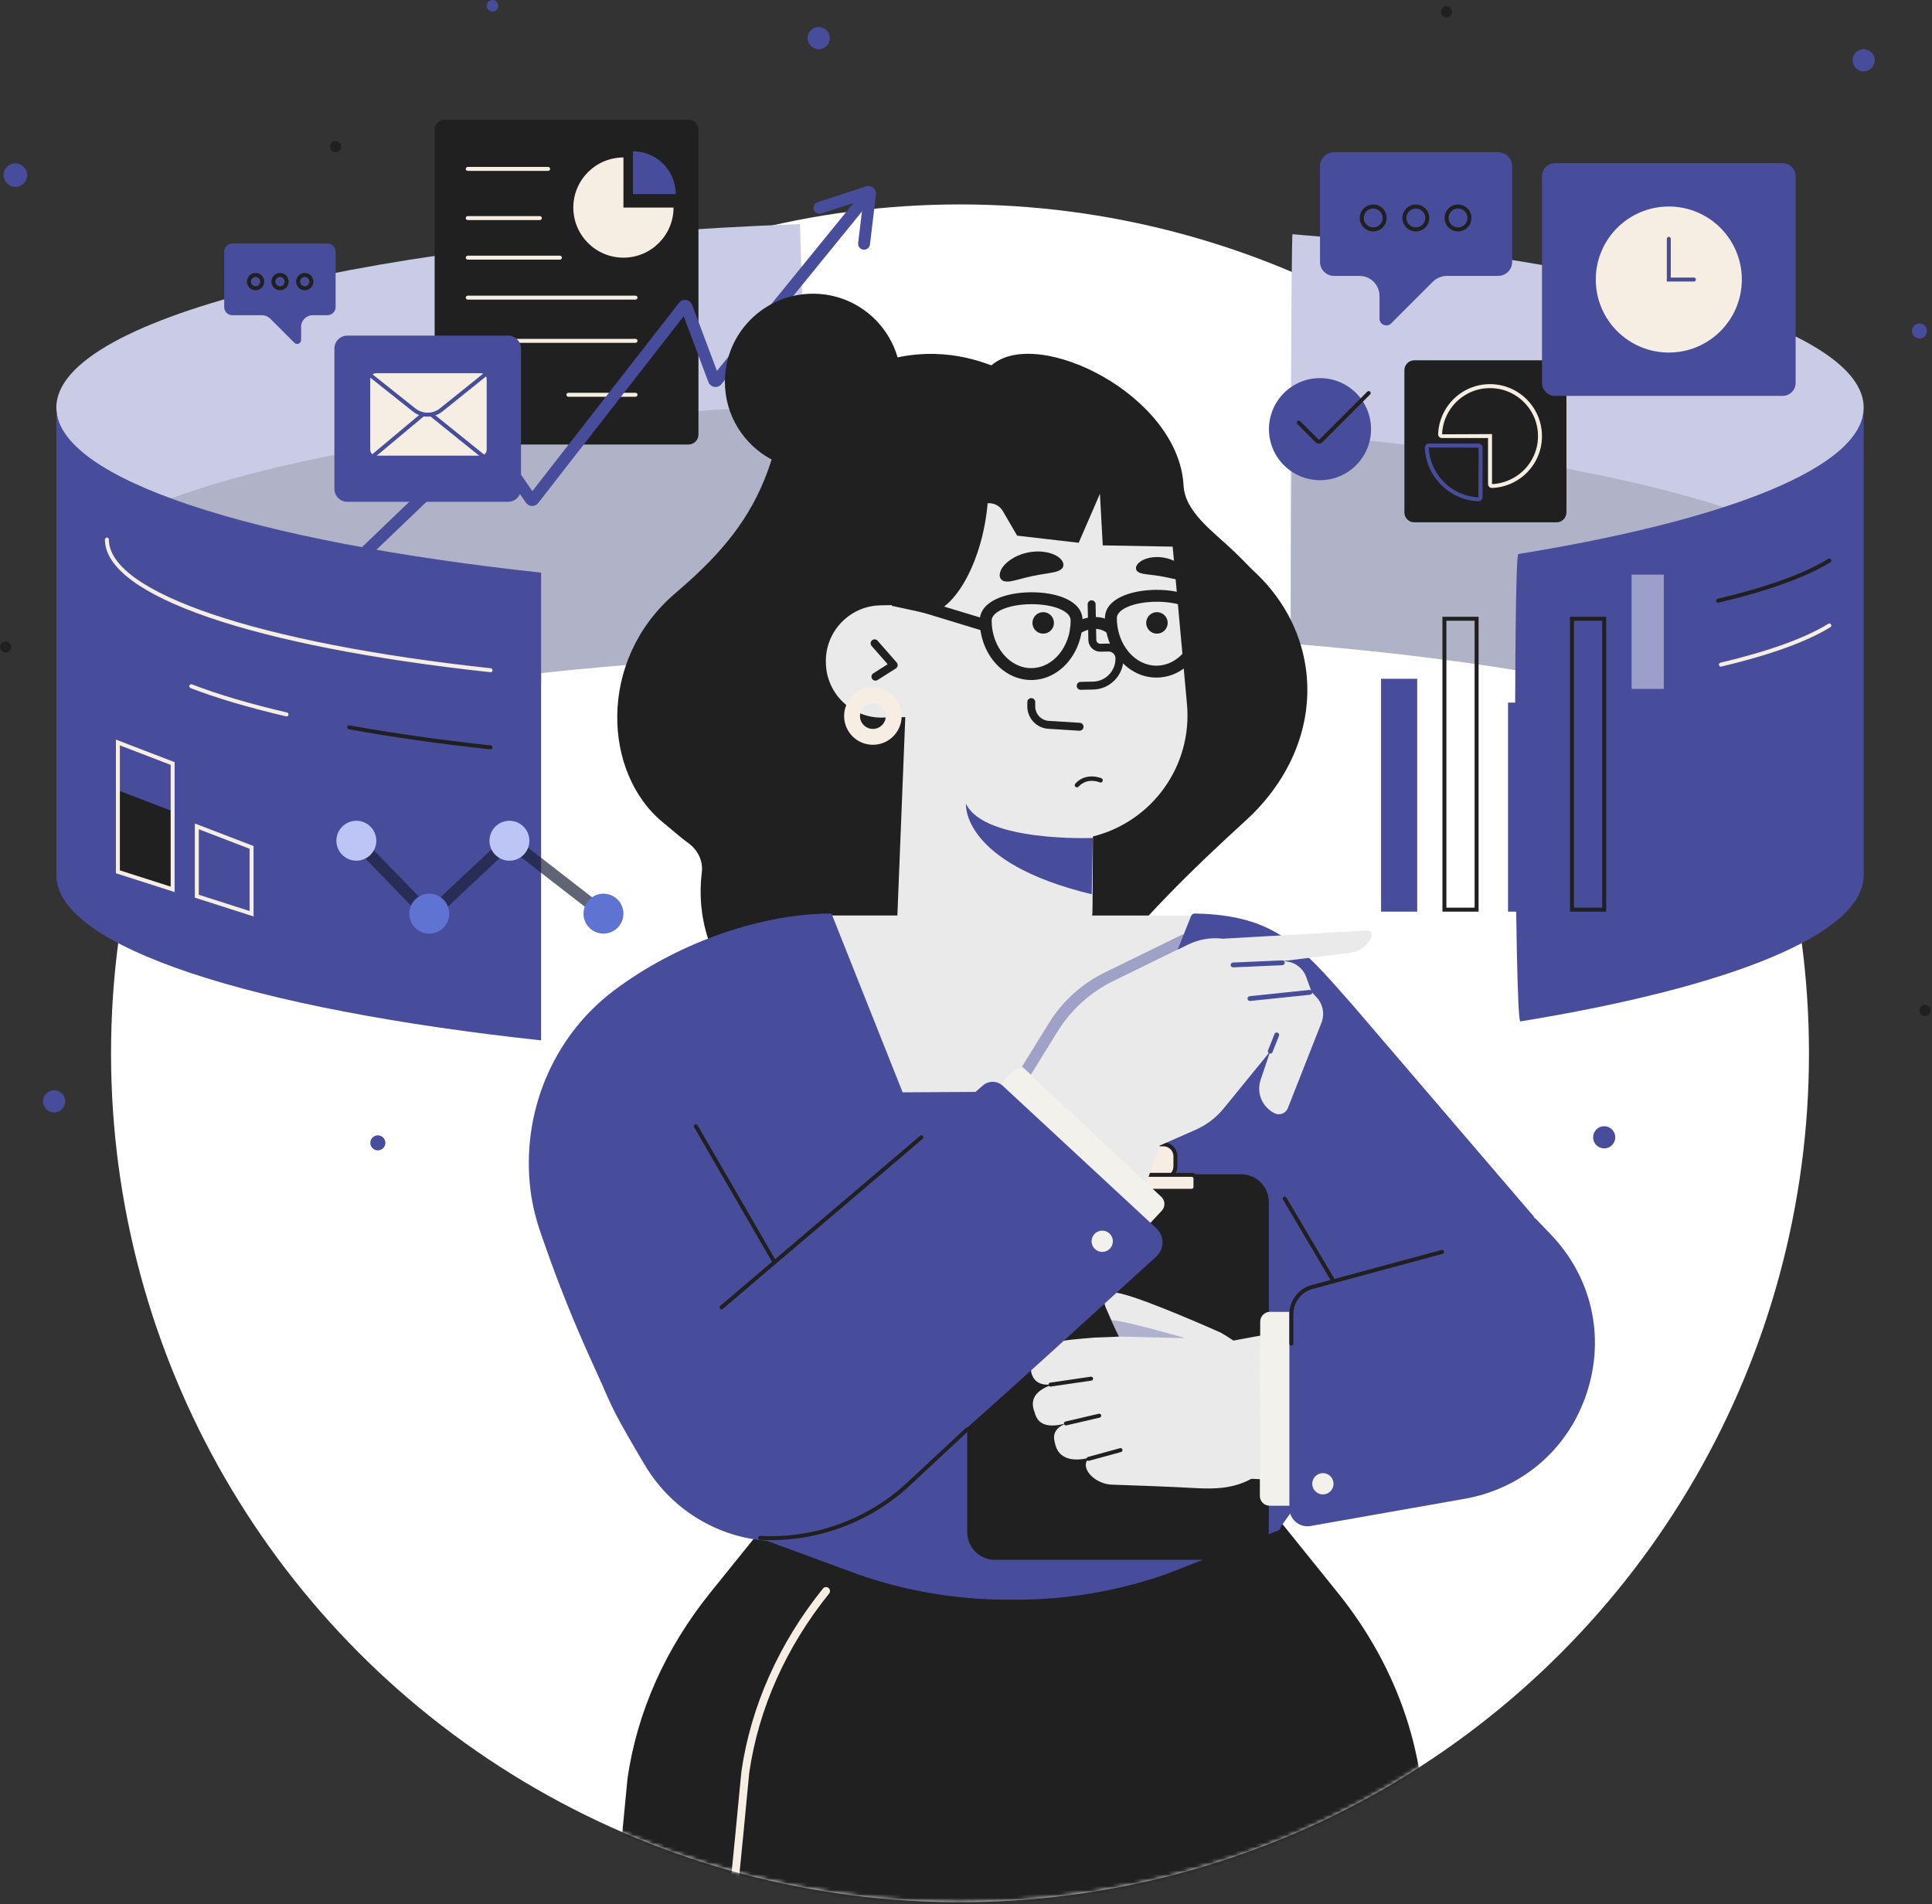 <?xml version="1.0" encoding="UTF-8"?> <svg xmlns="http://www.w3.org/2000/svg" width="487" height="480" viewBox="0 0 487 480" fill="none"><rect x="0" y="0" width="487" height="480" fill="#333333" stroke="none"/><circle cx="241.99" cy="265.534" r="214" fill="white"></circle><path d="M204.924 164.951C204.423 145.878 201.679 56.49 201.642 56.491C95.078 60.426 14.202 79.633 14.202 102.734C14.202 120.816 64.623 185.615 136.397 171.973V169.675C157.506 167.393 180.568 165.776 204.924 164.951Z" fill="#CACCE6"></path><path opacity="0.15" d="M136.398 171.973V169.675C157.116 167.435 179.724 165.84 203.582 165.002C202.675 134.96 201.664 102.32 201.641 102.321C122.852 105.23 58.116 116.489 29.717 131.497C49.916 155.113 88.375 181.1 136.398 171.973Z" fill="#202020"></path><path d="M173.552 112.059H112.07C110.685 112.059 109.562 110.936 109.562 109.551V32.686C109.562 31.301 110.685 30.178 112.07 30.178H173.552C174.937 30.178 176.06 31.301 176.06 32.686V109.551C176.06 110.936 174.937 112.059 173.552 112.059Z" fill="#202020"></path><path d="M157.148 52.325V39.695C150.173 39.695 144.518 45.35 144.518 52.325C144.518 59.3 150.173 64.955 157.148 64.955C164.123 64.955 169.778 59.3 169.778 52.325H157.148Z" fill="#F6EEE3"></path><path d="M170.331 48.934C170.331 42.974 165.499 38.142 159.539 38.142V48.934H170.331Z" fill="#474D9B"></path><path d="M138.175 43.082H117.903C117.627 43.082 117.403 42.858 117.403 42.582C117.403 42.306 117.627 42.082 117.903 42.082H138.175C138.451 42.082 138.675 42.306 138.675 42.582C138.675 42.859 138.451 43.082 138.175 43.082Z" fill="#F6EEE3"></path><path d="M160.194 100.017H143.278C143.002 100.017 142.778 99.793 142.778 99.517C142.778 99.241 143.002 99.017 143.278 99.017H160.194C160.47 99.017 160.694 99.241 160.694 99.517C160.694 99.793 160.47 100.017 160.194 100.017Z" fill="#F6EEE3"></path><path d="M136.083 55.479H117.903C117.627 55.479 117.403 55.255 117.403 54.979C117.403 54.703 117.627 54.479 117.903 54.479H136.083C136.359 54.479 136.583 54.703 136.583 54.979C136.583 55.255 136.359 55.479 136.083 55.479Z" fill="#F6EEE3"></path><path d="M141.138 65.455H117.902C117.626 65.455 117.402 65.231 117.402 64.955C117.402 64.679 117.626 64.455 117.902 64.455H141.138C141.414 64.455 141.638 64.679 141.638 64.955C141.638 65.232 141.415 65.455 141.138 65.455Z" fill="#F6EEE3"></path><path d="M160.194 75.531H117.903C117.627 75.531 117.403 75.307 117.403 75.031C117.403 74.755 117.627 74.531 117.903 74.531H160.194C160.47 74.531 160.694 74.755 160.694 75.031C160.694 75.307 160.47 75.531 160.194 75.531Z" fill="#F6EEE3"></path><path d="M160.194 86.422H117.903C117.627 86.422 117.403 86.198 117.403 85.922C117.403 85.646 117.627 85.422 117.903 85.422H160.194C160.47 85.422 160.694 85.646 160.694 85.922C160.694 86.198 160.47 86.422 160.194 86.422Z" fill="#F6EEE3"></path><path d="M74.849 157.22C74.454 157.22 74.06 157.065 73.766 156.758C73.193 156.16 73.213 155.21 73.811 154.637L121.33 109.094C121.736 108.705 122.284 108.515 122.848 108.571C123.407 108.628 123.911 108.925 124.23 109.386L134.194 123.808L171.162 76.336C171.589 75.788 172.276 75.516 172.963 75.619C173.647 75.723 174.223 76.191 174.466 76.839L180.716 93.494L215.864 50.299C216.387 49.657 217.332 49.56 217.974 50.082C218.617 50.605 218.714 51.55 218.191 52.192L181.85 96.853C181.417 97.384 180.734 97.645 180.054 97.534C179.379 97.423 178.81 96.956 178.571 96.315L172.338 79.707L135.652 126.816C135.278 127.296 134.677 127.565 134.087 127.554C133.48 127.537 132.911 127.228 132.566 126.728L122.487 112.14L75.887 156.803C75.596 157.081 75.222 157.22 74.849 157.22Z" fill="#474D9B"></path><path d="M217.805 62.954C217.746 62.954 217.685 62.951 217.625 62.943C216.802 62.845 216.215 62.098 216.314 61.275L217.621 50.353L207.034 53.825C206.249 54.082 205.399 53.655 205.142 52.867C204.884 52.08 205.313 51.233 206.1 50.974L218.304 46.972C218.929 46.765 219.606 46.893 220.115 47.31C220.624 47.727 220.881 48.366 220.803 49.019L219.294 61.631C219.202 62.394 218.554 62.954 217.805 62.954Z" fill="#474D9B"></path><path d="M128.068 126H87.553C86.028 126 84.791 124.764 84.791 123.238V87.868C84.791 86.343 86.027 85.106 87.553 85.106H128.068C129.593 85.106 130.83 86.342 130.83 87.868V123.238C130.829 124.764 129.593 126 128.068 126Z" fill="#474D9B"></path><path d="M128.068 126.5H87.553C85.755 126.5 84.291 125.037 84.291 123.239V87.869C84.291 86.071 85.754 84.607 87.553 84.607H128.068C129.866 84.607 131.33 86.07 131.33 87.869V123.239C131.329 125.037 129.866 126.5 128.068 126.5ZM87.553 85.607C86.306 85.607 85.291 86.622 85.291 87.869V123.239C85.291 124.486 86.306 125.5 87.553 125.5H128.068C129.315 125.5 130.33 124.486 130.33 123.239V87.869C130.33 86.622 129.315 85.607 128.068 85.607H87.553Z" fill="#474D9B"></path><path d="M121.165 114.87H94.835C93.998 114.87 93.32 114.192 93.32 113.355V95.592C93.32 94.756 93.998 94.077 94.835 94.077H121.165C122.001 94.077 122.68 94.755 122.68 95.592V113.355C122.679 114.192 122.001 114.87 121.165 114.87Z" fill="#F6EEE3"></path><path d="M93.321 116.1C93.178 116.1 93.036 116.039 92.937 115.921C92.76 115.71 92.788 115.394 93 115.217L107.301 103.248C107.484 103.095 107.749 103.091 107.936 103.242L122.616 115.072C122.831 115.245 122.865 115.56 122.691 115.775C122.519 115.989 122.204 116.025 121.988 115.85L107.628 104.278L93.642 115.983C93.548 116.062 93.433 116.1 93.321 116.1Z" fill="#474D9B"></path><path d="M93.32 94.544L104.352 103.325C106.374 104.934 109.241 104.927 111.255 103.308L122.301 94.427" fill="#F6EEE3"></path><path d="M107.793 105.036C106.47 105.036 105.147 104.596 104.041 103.716L93.009 94.935C92.793 94.763 92.758 94.449 92.929 94.232C93.1 94.016 93.414 93.98 93.632 94.153L104.664 102.934C106.515 104.409 109.098 104.401 110.942 102.918L121.987 94.037C122.202 93.864 122.517 93.898 122.69 94.113C122.863 94.328 122.829 94.643 122.614 94.816L111.569 103.697C110.458 104.59 109.126 105.036 107.793 105.036Z" fill="#474D9B"></path><path d="M469.777 102.734C469.777 82.897 410.137 65.931 325.805 59.042C325.463 59.014 325.271 138.34 325.293 162.259C350.074 164.264 372.731 167.139 392.395 170.7C439.465 158.844 469.777 116.753 469.777 102.734Z" fill="#CACCE6"></path><path opacity="0.15" d="M451.555 134.543C427.735 123.045 382.315 113.904 325.805 109.288C325.609 109.272 325.461 135.451 325.375 162.266C350.123 164.271 372.752 167.143 392.395 170.7C417.632 164.343 438.042 149.296 451.555 134.543Z" fill="#202020"></path><path d="M392.348 131.677H356.514C355.129 131.677 354.006 130.554 354.006 129.169V93.335C354.006 91.95 355.129 90.827 356.514 90.827H392.348C393.733 90.827 394.856 91.95 394.856 93.335V129.169C394.856 130.555 393.733 131.677 392.348 131.677Z" fill="#202020"></path><path d="M376.057 123.014C375.809 123.014 375.575 122.919 375.393 122.744C375.203 122.56 375.093 122.304 375.093 122.04V110.431H363.462C363.205 110.431 362.955 110.325 362.775 110.139C362.595 109.952 362.501 109.709 362.509 109.452C362.64 105.831 364.291 102.393 367.039 100.02C369.823 97.615 373.388 96.516 377.08 96.923C383.092 97.587 387.936 102.432 388.6 108.444C389.007 112.13 387.911 115.693 385.51 118.476C383.142 121.223 379.709 122.877 376.093 123.013C376.082 123.014 376.069 123.014 376.057 123.014ZM375.593 109.432H376.093V122.041C379.396 121.888 382.567 120.36 384.754 117.823C386.97 115.253 387.983 111.961 387.607 108.553C386.995 103.003 382.522 98.53 376.972 97.917C373.561 97.539 370.266 98.555 367.694 100.777C365.156 102.969 363.63 106.144 363.51 109.488L375.593 109.432Z" fill="#F6EEE3"></path><path d="M372.666 126.367C372.652 126.367 372.639 126.367 372.625 126.366C365.37 126.07 359.455 120.156 359.159 112.902C359.147 112.62 359.25 112.351 359.448 112.145C359.646 111.938 359.924 111.82 360.209 111.82H372.664C373.239 111.82 373.707 112.287 373.707 112.862V125.318C373.707 125.602 373.589 125.879 373.383 126.077C373.186 126.264 372.933 126.367 372.666 126.367ZM360.209 112.819L360.159 112.861C360.434 119.599 365.927 125.092 372.665 125.367L372.707 112.861L360.209 112.819Z" fill="#474D9B"></path><path d="M449.362 99.299H391.951C390.426 99.299 389.189 98.063 389.189 96.537V44.396C389.189 42.871 390.425 41.635 391.951 41.635H449.362C450.887 41.635 452.123 42.871 452.123 44.396V96.538C452.123 98.063 450.887 99.299 449.362 99.299Z" fill="#474D9B"></path><path d="M449.362 99.8H391.951C390.152 99.8 388.689 98.337 388.689 96.538V44.396C388.689 42.598 390.152 41.134 391.951 41.134H449.362C451.161 41.134 452.624 42.597 452.624 44.396V96.538C452.624 98.336 451.161 99.8 449.362 99.8ZM391.951 42.135C390.704 42.135 389.689 43.15 389.689 44.397V96.539C389.689 97.786 390.704 98.801 391.951 98.801H449.362C450.609 98.801 451.624 97.786 451.624 96.539V44.396C451.624 43.149 450.609 42.134 449.362 42.134H391.951V42.135Z" fill="#474D9B"></path><path d="M420.656 88.875C430.822 88.875 439.064 80.633 439.064 70.467C439.064 60.301 430.822 52.059 420.656 52.059C410.49 52.059 402.248 60.301 402.248 70.467C402.248 80.633 410.49 88.875 420.656 88.875Z" fill="#F6EEE3"></path><path d="M426.987 70.967H420.157V60.206C420.157 59.93 420.381 59.706 420.657 59.706C420.933 59.706 421.157 59.93 421.157 60.206V69.967H426.987C427.263 69.967 427.487 70.191 427.487 70.467C427.487 70.744 427.263 70.967 426.987 70.967Z" fill="#474D9B"></path><path d="M332.733 121.052C339.838 121.052 345.599 115.292 345.599 108.186C345.599 101.08 339.838 95.32 332.733 95.32C325.627 95.32 319.867 101.08 319.867 108.186C319.867 115.292 325.627 121.052 332.733 121.052Z" fill="#474D9B"></path><path d="M332.473 111.825C332.16 111.825 331.849 111.707 331.611 111.47L327.019 106.878C326.824 106.683 326.824 106.366 327.019 106.171C327.214 105.976 327.531 105.976 327.726 106.171L332.318 110.763C332.404 110.848 332.543 110.849 332.629 110.762L344.656 98.735C344.851 98.54 345.168 98.54 345.363 98.735C345.558 98.93 345.558 99.247 345.363 99.442L333.336 111.47C333.097 111.706 332.786 111.825 332.473 111.825Z" fill="#202020"></path><path d="M336.258 38.374C334.315 38.374 332.734 39.956 332.734 41.899V66.032C332.734 67.975 334.316 69.556 336.258 69.556H342.699C345.475 69.556 347.734 71.815 347.734 74.591V80.318C347.734 81.381 348.546 81.801 348.794 81.903C349.04 82.005 349.912 82.284 350.664 81.532L361.164 71.031C362.1 70.094 363.399 69.556 364.724 69.556H377.641C379.586 69.556 381.167 67.975 381.167 66.032V41.898C381.167 39.955 379.586 38.373 377.641 38.373L336.258 38.374Z" fill="#474D9B"></path><path d="M346.145 58.335C344.277 58.335 342.756 56.815 342.756 54.947C342.756 53.079 344.276 51.559 346.145 51.559C348.013 51.559 349.533 53.079 349.533 54.947C349.533 56.815 348.013 58.335 346.145 58.335ZM346.145 52.559C344.828 52.559 343.756 53.63 343.756 54.947C343.756 56.264 344.827 57.335 346.145 57.335C347.461 57.335 348.533 56.264 348.533 54.947C348.533 53.631 347.462 52.559 346.145 52.559Z" fill="#202020"></path><path d="M356.895 58.335C355.027 58.335 353.506 56.815 353.506 54.947C353.506 53.079 355.026 51.559 356.895 51.559C358.763 51.559 360.283 53.079 360.283 54.947C360.283 56.815 358.763 58.335 356.895 58.335ZM356.895 52.559C355.578 52.559 354.506 53.63 354.506 54.947C354.506 56.264 355.577 57.335 356.895 57.335C358.211 57.335 359.283 56.264 359.283 54.947C359.283 53.631 358.212 52.559 356.895 52.559Z" fill="#202020"></path><path d="M367.523 58.335C365.655 58.335 364.135 56.815 364.135 54.947C364.135 53.079 365.655 51.559 367.523 51.559C369.391 51.559 370.912 53.079 370.912 54.947C370.912 56.815 369.391 58.335 367.523 58.335ZM367.523 52.559C366.207 52.559 365.135 53.63 365.135 54.947C365.135 56.264 366.206 57.335 367.523 57.335C368.84 57.335 369.912 56.264 369.912 54.947C369.912 53.631 368.841 52.559 367.523 52.559Z" fill="#202020"></path><path d="M58.555 61.382C57.427 61.382 56.51 62.299 56.51 63.426V77.421C56.51 78.548 57.427 79.465 58.555 79.465H66.045C66.814 79.465 67.566 79.777 68.109 80.32L74.198 86.409C74.634 86.845 75.14 86.683 75.282 86.624C75.426 86.565 75.897 86.321 75.897 85.705V82.384C75.897 80.774 77.207 79.464 78.817 79.464H82.552C83.679 79.464 84.596 78.547 84.596 77.42V63.425C84.596 62.298 83.679 61.381 82.552 61.381L58.555 61.382Z" fill="#474D9B"></path><path d="M76.819 73.167C75.62 73.167 74.644 72.191 74.644 70.992C74.644 69.793 75.62 68.817 76.819 68.817C78.018 68.817 78.994 69.793 78.994 70.992C78.994 72.192 78.018 73.167 76.819 73.167ZM76.819 69.818C76.171 69.818 75.644 70.345 75.644 70.993C75.644 71.641 76.171 72.168 76.819 72.168C77.467 72.168 77.994 71.641 77.994 70.993C77.994 70.345 77.467 69.818 76.819 69.818Z" fill="#202020"></path><path d="M70.585 73.167C69.386 73.167 68.41 72.191 68.41 70.992C68.41 69.793 69.386 68.817 70.585 68.817C71.784 68.817 72.76 69.793 72.76 70.992C72.76 72.192 71.784 73.167 70.585 73.167ZM70.585 69.818C69.937 69.818 69.41 70.345 69.41 70.993C69.41 71.641 69.937 72.168 70.585 72.168C71.233 72.168 71.76 71.641 71.76 70.993C71.76 70.345 71.233 69.818 70.585 69.818Z" fill="#202020"></path><path d="M64.422 73.167C63.223 73.167 62.247 72.191 62.247 70.992C62.247 69.793 63.223 68.817 64.422 68.817C65.621 68.817 66.597 69.793 66.597 70.992C66.596 72.192 65.621 73.167 64.422 73.167ZM64.422 69.818C63.774 69.818 63.247 70.345 63.247 70.993C63.247 71.641 63.774 72.168 64.422 72.168C65.07 72.168 65.597 71.641 65.597 70.993C65.596 70.345 65.07 69.818 64.422 69.818Z" fill="#202020"></path><path d="M209.174 9.612C209.174 11.156 207.922 12.408 206.378 12.408C204.834 12.408 203.582 11.156 203.582 9.612C203.582 8.068 204.834 6.816 206.378 6.816C207.922 6.816 209.174 8.067 209.174 9.612Z" fill="#474D9B"></path><path d="M13.633 280.45C15.177 280.45 16.429 279.198 16.429 277.654C16.429 276.11 15.177 274.858 13.633 274.858C12.089 274.858 10.837 276.11 10.837 277.654C10.837 279.198 12.089 280.45 13.633 280.45Z" fill="#474D9B"></path><path d="M407.164 286.709C407.164 288.253 405.912 289.505 404.368 289.505C402.824 289.505 401.572 288.253 401.572 286.709C401.572 285.165 402.824 283.913 404.368 283.913C405.912 283.913 407.164 285.165 407.164 286.709Z" fill="#474D9B"></path><path d="M472.574 15.204C472.574 16.748 471.322 18 469.778 18C468.234 18 466.982 16.748 466.982 15.204C466.982 13.66 468.234 12.408 469.778 12.408C471.322 12.408 472.574 13.66 472.574 15.204Z" fill="#474D9B"></path><path d="M485.242 83.436C485.242 84.208 484.616 84.834 483.844 84.834C483.072 84.834 482.446 84.208 482.446 83.436C482.446 82.664 483.072 82.038 483.844 82.038C484.616 82.038 485.242 82.664 485.242 83.436Z" fill="#474D9B"></path><path d="M483.844 85.334C482.797 85.334 481.946 84.482 481.946 83.436C481.946 82.39 482.798 81.538 483.844 81.538C484.89 81.538 485.742 82.39 485.742 83.436C485.742 84.482 484.89 85.334 483.844 85.334ZM483.844 82.538C483.349 82.538 482.946 82.941 482.946 83.436C482.946 83.931 483.349 84.334 483.844 84.334C484.339 84.334 484.742 83.931 484.742 83.436C484.742 82.941 484.34 82.538 483.844 82.538Z" fill="#474D9B"></path><path d="M96.643 288.107C96.643 288.879 96.017 289.505 95.245 289.505C94.473 289.505 93.847 288.879 93.847 288.107C93.847 287.335 94.473 286.709 95.245 286.709C96.017 286.709 96.643 287.335 96.643 288.107Z" fill="#474D9B"></path><path d="M95.245 290.006C94.198 290.006 93.346 289.154 93.346 288.108C93.346 287.062 94.198 286.211 95.245 286.211C96.291 286.211 97.143 287.063 97.143 288.108C97.143 289.154 96.292 290.006 95.245 290.006ZM95.245 287.21C94.749 287.21 94.346 287.612 94.346 288.107C94.346 288.602 94.749 289.005 95.245 289.005C95.74 289.005 96.143 288.602 96.143 288.107C96.143 287.612 95.74 287.21 95.245 287.21Z" fill="#474D9B"></path><path d="M3.87 46.619C5.235 46.619 6.342 45.512 6.342 44.147C6.342 42.782 5.235 41.675 3.87 41.675C2.505 41.675 1.398 42.782 1.398 44.147C1.398 45.512 2.505 46.619 3.87 46.619Z" fill="#474D9B"></path><path d="M3.869 47.119C2.23 47.119 0.897 45.785 0.897 44.147C0.897 42.508 2.23 41.175 3.869 41.175C5.508 41.175 6.841 42.508 6.841 44.147C6.842 45.785 5.508 47.119 3.869 47.119ZM3.869 42.175C2.782 42.175 1.897 43.059 1.897 44.147C1.897 45.234 2.781 46.119 3.869 46.119C4.957 46.119 5.841 45.234 5.841 44.147C5.842 43.059 4.957 42.175 3.869 42.175Z" fill="#474D9B"></path><path d="M124.139 0.499C124.668 0.499 125.098 0.928 125.098 1.458C125.098 1.987 124.669 2.417 124.139 2.417C123.61 2.417 123.18 1.988 123.18 1.458C123.181 0.928 123.61 0.499 124.139 0.499Z" fill="#474D9B"></path><path d="M124.139 2.916C123.334 2.916 122.68 2.262 122.68 1.458C122.68 0.654 123.334 0 124.139 0C124.943 0 125.597 0.654 125.597 1.458C125.598 2.262 124.944 2.916 124.139 2.916ZM124.139 0.999C123.886 0.999 123.68 1.205 123.68 1.457C123.68 1.71 123.886 1.915 124.139 1.915C124.392 1.915 124.597 1.71 124.597 1.457C124.598 1.205 124.392 0.999 124.139 0.999Z" fill="#474D9B"></path><path d="M85.994 36.976C85.994 37.748 85.368 38.374 84.596 38.374C83.824 38.374 83.198 37.748 83.198 36.976C83.198 36.204 83.824 35.578 84.596 35.578C85.368 35.577 85.994 36.203 85.994 36.976Z" fill="#202020"></path><path d="M2.796 163.115C2.796 163.887 2.17 164.513 1.398 164.513C0.626 164.513 0 163.887 0 163.115C0 162.343 0.626 161.717 1.398 161.717C2.17 161.717 2.796 162.343 2.796 163.115Z" fill="#202020"></path><path d="M366.033 2.971C366.033 3.743 365.407 4.369 364.635 4.369C363.863 4.369 363.237 3.743 363.237 2.971C363.237 2.199 363.863 1.573 364.635 1.573C365.407 1.573 366.033 2.199 366.033 2.971Z" fill="#202020"></path><path d="M486.641 254.736C486.641 255.508 486.015 256.134 485.243 256.134C484.471 256.134 483.845 255.508 483.845 254.736C483.845 253.964 484.471 253.338 485.243 253.338C486.015 253.338 486.641 253.964 486.641 254.736Z" fill="#202020"></path><mask id="mask0_4127_8" style="mask-type:alpha" maskUnits="userSpaceOnUse" x="27" y="51" width="429" height="429"><circle cx="241.99" cy="265.534" r="214" fill="#D9D9D9"></circle></mask><g mask="url(#mask0_4127_8)"><path d="M358.796 467.005C360.331 443.793 352.747 420.795 337.186 401.483L328.799 391.075L320.791 381.134L315.043 374L258.123 377.396L201.202 374L195.454 381.134L187.446 391.075L179.059 401.483C167.708 415.571 160.601 431.619 158.183 448.281C158.073 449.037 156.781 463.427 154.99 481H358.399L358.796 467.005Z" fill="#202020"></path><path d="M184.773 479.534C184.739 479.534 184.705 479.532 184.67 479.529C184.121 479.472 183.721 478.982 183.777 478.432C184.905 467.372 185.822 457.677 186.371 451.884C186.713 448.274 186.853 446.798 186.893 446.525C189.276 430.114 196.383 414.187 207.444 400.464C207.79 400.033 208.421 399.966 208.85 400.314C209.28 400.661 209.347 401.29 209.001 401.72C198.165 415.163 191.205 430.756 188.873 446.812C188.839 447.047 188.639 449.156 188.363 452.073C187.814 457.869 186.896 467.568 185.767 478.636C185.714 479.15 185.28 479.534 184.773 479.534Z" fill="#F6EEE3"></path></g><path d="M329.14 168.291C327.729 158.503 322.751 149.983 315.478 143.438C313.803 141.685 312.211 140.109 310.745 138.714C305.652 133.871 298.693 129.026 298.339 122.396C297.118 99.547 261.484 82.097 249.976 92.058C249.666 92.326 239.862 87.218 226.255 90.094C223.588 80.825 215.051 74.041 204.924 74.041C192.663 74.041 182.724 83.98 182.724 96.241C182.724 104.736 187.497 112.113 194.507 115.846C194.185 116.818 193.862 117.801 193.498 118.797C189.138 130.734 181.977 139.378 171.421 148.516L169.988 149.756C150.504 166.621 152.075 194.909 167.011 207.242L171.318 210.835C171.984 211.391 172.67 211.921 173.373 212.426C175.931 214.266 177.263 217.01 176.904 219.925C176.237 225.336 176.653 230.928 178.449 236.533C185.127 257.376 208.891 271.005 234.571 268.55C252.383 266.847 267.422 258.213 276.468 246.314C287.282 232.09 300.441 219.235 314.051 206.819C325.175 196.671 331.217 182.698 329.14 168.291Z" fill="#202020"></path><path d="M299.201 177.515L295.597 137.804L277.974 137.488L277.26 124.481L271.908 136.829L256.388 135.035L252.814 128.886C251.941 127.383 250.413 126.75 248.95 126.867C247.734 141.137 240.966 153.626 234.077 154.739L224.778 152.716L224.791 152.539L221.856 152.605C214.161 152.777 208.007 159.214 208.179 166.908L208.186 167.227C208.358 174.922 214.795 181.076 222.489 180.904L228.197 180.776L226.151 232.075C226.074 245.912 238.475 253.867 251.337 253.938L251.87 253.941C264.732 254.012 275.318 242.749 275.395 228.912L275.495 210.865C290.302 207.194 300.623 193.176 299.201 177.515Z" fill="#EAEAEA"></path><path d="M220.671 171.588C220.34 171.588 220.016 171.424 219.825 171.124C219.529 170.658 219.668 170.04 220.134 169.744L223.752 167.449L219.708 162.836C219.344 162.421 219.386 161.789 219.801 161.425C220.214 161.061 220.848 161.101 221.212 161.518L226.025 167.009C226.217 167.229 226.304 167.521 226.263 167.811C226.221 168.1 226.055 168.356 225.809 168.513L221.205 171.434C221.039 171.537 220.854 171.588 220.671 171.588Z" fill="#202020"></path><path d="M275.476 211.243C275.476 211.243 248.025 212.375 243.483 202.582C243.483 202.582 242.15 217.48 275.195 225.437L275.476 211.243Z" fill="#474D9B"></path><path d="M220.036 187.756C219.857 187.756 219.677 187.749 219.496 187.736C217.564 187.593 215.804 186.708 214.538 185.241C213.272 183.775 212.654 181.904 212.796 179.972C213.09 175.986 216.563 172.989 220.563 173.276C224.55 173.57 227.556 177.053 227.262 181.039C226.981 184.847 223.794 187.756 220.036 187.756ZM220.027 177.258C218.341 177.258 216.912 178.562 216.786 180.267C216.722 181.133 216.999 181.971 217.567 182.628C218.134 183.285 218.924 183.683 219.791 183.747C221.579 183.881 223.142 182.533 223.274 180.746C223.405 178.959 222.057 177.398 220.268 177.267C220.187 177.261 220.107 177.258 220.027 177.258Z" fill="#F6EEE3"></path><path d="M294.339 157.096C294.302 158.593 293.059 159.776 291.562 159.739C290.065 159.702 288.882 158.459 288.919 156.962C288.956 155.465 290.199 154.282 291.696 154.319C293.193 154.356 294.376 155.599 294.339 157.096Z" fill="#202020"></path><path d="M265.668 157.096C265.631 158.593 264.388 159.776 262.891 159.739C261.395 159.702 260.211 158.459 260.248 156.962C260.285 155.465 261.528 154.282 263.025 154.319C264.522 154.356 265.705 155.599 265.668 157.096Z" fill="#202020"></path><path d="M259.946 171.43C252.832 171.43 247.014 164.746 246.963 156.492C246.933 151.588 253.427 149.352 259.877 149.311C266.331 149.26 272.852 151.424 272.883 156.329V156.33C272.935 164.611 267.163 171.386 260.018 171.431C259.994 171.43 259.969 171.43 259.946 171.43ZM260.06 152.31C260.004 152.31 259.951 152.31 259.895 152.311C254.311 152.346 249.948 154.175 249.962 156.474C250.003 163.079 254.478 168.43 259.945 168.43C259.963 168.43 259.979 168.43 259.997 168.43C265.489 168.395 269.924 162.975 269.882 156.348C269.868 154.071 265.566 152.31 260.06 152.31Z" fill="#202020"></path><path d="M291.501 170.815C288.019 170.815 284.753 169.243 282.297 166.384C279.886 163.575 278.544 159.844 278.519 155.878C278.489 150.974 284.984 148.737 291.435 148.697C294.626 148.679 297.652 149.199 299.92 150.168C302.819 151.406 304.424 153.376 304.438 155.715C304.463 159.681 303.168 163.428 300.793 166.268C298.357 169.179 295.083 170.794 291.574 170.816C291.55 170.815 291.525 170.815 291.501 170.815ZM291.616 151.696C291.561 151.696 291.508 151.696 291.453 151.696C285.868 151.731 281.504 153.559 281.518 155.859C281.539 159.115 282.623 162.159 284.573 164.429C286.462 166.629 288.944 167.833 291.554 167.815C294.167 167.799 296.631 166.565 298.492 164.342C300.412 162.047 301.459 158.989 301.438 155.733C301.424 153.456 297.123 151.696 291.616 151.696Z" fill="#202020"></path><path d="M275.167 152.332L275.345 161.318C275.367 162.426 276.283 163.307 277.391 163.285L279.386 163.246C280.896 163.216 282.145 164.416 282.175 165.926C282.249 169.667 279.277 172.759 275.536 172.833L272.412 172.895" fill="#EAEAEA"></path><path d="M272.412 173.894C271.868 173.894 271.423 173.459 271.412 172.914C271.401 172.362 271.84 171.905 272.392 171.894L275.516 171.832C277.058 171.802 278.495 171.173 279.564 170.061C280.633 168.949 281.206 167.487 281.174 165.946C281.165 165.482 280.977 165.05 280.642 164.729C280.308 164.408 279.871 164.237 279.406 164.246L277.41 164.286C276.575 164.291 275.846 164.003 275.267 163.447C274.688 162.89 274.36 162.141 274.344 161.338L274.166 152.353C274.155 151.801 274.594 151.344 275.146 151.333C275.153 151.333 275.16 151.333 275.166 151.333C275.71 151.333 276.155 151.768 276.166 152.313L276.344 161.298C276.349 161.568 276.458 161.818 276.653 162.004C276.847 162.19 277.089 162.295 277.371 162.285L279.367 162.245C280.358 162.226 281.309 162.595 282.029 163.286C282.748 163.977 283.155 164.908 283.175 165.905C283.216 167.981 282.446 169.949 281.007 171.446C279.567 172.944 277.632 173.791 275.556 173.832L272.432 173.894C272.425 173.894 272.418 173.894 272.412 173.894Z" fill="#202020"></path><path d="M248.342 159.135C248.198 159.135 248.05 159.114 247.905 159.069L226.883 152.678C226.091 152.437 225.644 151.599 225.884 150.806C226.126 150.014 226.962 149.564 227.756 149.807L248.778 156.198C249.57 156.439 250.017 157.277 249.777 158.07C249.58 158.718 248.985 159.135 248.342 159.135Z" fill="#202020"></path><path d="M271.242 160.045C270.771 160.045 270.307 159.824 270.015 159.411C269.538 158.737 269.695 157.806 270.367 157.326C272.325 155.929 277.083 154.129 281.077 157.319C281.724 157.836 281.831 158.779 281.313 159.427C280.797 160.074 279.853 160.18 279.206 159.664C275.997 157.102 272.262 159.662 272.103 159.772C271.842 159.956 271.54 160.045 271.242 160.045Z" fill="#202020"></path><path d="M277.572 197.251C277.451 197.286 277.319 197.28 277.194 197.227C277.068 197.172 274.058 195.918 271.887 198.304C271.678 198.534 271.321 198.551 271.09 198.341C270.86 198.131 270.842 197.775 271.052 197.544C273.778 194.552 277.606 196.175 277.645 196.192C277.929 196.316 278.059 196.648 277.936 196.933C277.865 197.093 277.728 197.206 277.572 197.251Z" fill="#202020"></path><path d="M253.243 146.545C254.317 146.763 255.566 146.373 256.795 146.066C258.026 145.73 259.27 145.423 260.361 145.195C261.454 144.965 262.718 144.745 263.98 144.558C265.229 144.345 266.536 144.198 267.418 143.57C268.272 142.976 268.416 141.761 267.012 140.597C265.684 139.456 262.646 138.55 259.028 139.301C255.418 140.068 253.046 142.11 252.329 143.68C251.557 145.299 252.21 146.347 253.243 146.545Z" fill="#202020"></path><path d="M298.122 146.085C297.284 146.29 296.29 146.022 295.314 145.818C294.336 145.592 293.348 145.389 292.483 145.243C291.616 145.096 290.616 144.962 289.617 144.854C288.628 144.725 287.596 144.65 286.883 144.183C286.193 143.743 286.043 142.791 287.11 141.833C288.119 140.895 290.48 140.088 293.348 140.567C296.211 141.058 298.139 142.59 298.751 143.803C299.409 145.054 298.928 145.898 298.122 146.085Z" fill="#202020"></path><path d="M272.126 184.211C272.106 184.211 272.085 184.21 272.063 184.209L264.261 183.729C261.268 183.545 258.937 181.052 258.953 178.054L258.958 176.989C258.961 176.438 259.408 175.993 259.958 175.993C259.96 175.993 259.961 175.993 259.963 175.993C260.515 175.995 260.961 176.445 260.958 176.997L260.953 178.063C260.942 180.002 262.449 181.614 264.384 181.732L272.186 182.212C272.737 182.246 273.157 182.72 273.122 183.272C273.091 183.803 272.65 184.211 272.126 184.211Z" fill="#202020"></path><path d="M226.988 275.368L283.215 275.044L283.562 274.173L300.692 231.122C300.769 230.929 300.96 230.807 301.166 230.798L209.247 230.783L226.512 274.174L226.988 275.368Z" fill="#EAEAEA"></path><path opacity="0.46" d="M297.34 235.93L278.503 245.143C272.689 247.987 267.798 252.418 264.396 257.925L257.643 268.857L259.876 270.939L266.571 260.1C269.972 254.593 274.863 250.162 280.678 247.318L297.526 239.078L299.06 235.222C298.476 235.426 297.899 235.656 297.34 235.93Z" fill="#474D9B"></path><path d="M251.962 338.133C252.524 339.546 253.763 340.261 255.037 340.343C256.312 340.261 257.55 339.546 258.112 338.133L283.215 275.044L226.988 275.368L251.962 338.133Z" fill="#474D9B"></path><path d="M386.189 306.942L340.564 253.679C327.417 238.704 321.137 231.261 301.536 230.799C301.521 230.799 301.506 230.798 301.49 230.798C301.391 230.796 301.297 230.791 301.197 230.789C301.186 230.789 301.177 230.798 301.166 230.798C300.96 230.807 300.769 230.928 300.692 231.122L283.562 274.173L283.215 275.044L258.112 338.133C257.55 339.546 256.311 340.261 255.037 340.343C253.762 340.261 252.524 339.546 251.962 338.133L226.988 275.369L226.512 274.173L209.247 230.782C209.245 230.782 209.244 230.782 209.242 230.782C209.081 230.785 208.919 230.787 208.756 230.79C208.717 230.791 208.679 230.791 208.64 230.792C190.875 231.101 170.417 238.431 154.84 250.27C139.411 261.996 131.87 281.106 134.217 299.99C134.7 303.878 135.707 307.683 137.006 311.379L138.005 314.221C141.354 323.745 145.12 333.121 149.288 342.316C150.801 345.654 151.993 348.276 152.014 348.298L163.099 350.315C163.312 350.544 163.677 350.536 163.88 350.298L193.278 387.526C193.279 387.745 193.416 387.939 193.621 388.015L216.645 396.493C229.063 400.787 242.05 402.875 255.035 402.766C268.02 402.875 281.006 400.787 293.425 396.493L322.006 385.356C322.251 385.261 322.387 384.998 322.325 384.743C322.325 384.743 346.759 350.54 346.972 350.309L386.176 307.637C386.356 307.442 386.361 307.143 386.189 306.942Z" fill="#474D9B"></path><path d="M254.058 403.27C241.222 403.27 228.584 401.15 216.483 396.965L193.449 388.484C193.113 388.359 192.87 388.068 192.799 387.726L163.754 350.945C163.673 350.967 163.589 350.979 163.505 350.981C163.287 350.988 163.057 350.916 162.877 350.783L151.925 348.79C151.821 348.77 151.726 348.72 151.653 348.644C151.568 348.555 151.567 348.553 148.833 342.523C144.673 333.345 140.871 323.879 137.534 314.387L136.535 311.545C135.094 307.446 134.173 303.687 133.722 300.051C131.314 280.687 139.29 261.459 154.538 249.871C170.021 238.105 190.749 230.602 208.632 230.292L208.757 230.79L208.748 230.29L209.233 230.282C209.485 230.302 209.635 230.404 209.712 230.598L252.427 337.949C252.868 339.057 253.856 339.766 255.07 339.845C256.219 339.767 257.208 339.058 257.648 337.949L300.228 230.938C300.368 230.586 300.7 230.342 301.084 230.303C301.139 230.291 301.194 230.287 301.243 230.291L301.501 230.298C321.114 230.76 327.569 238.115 340.431 252.769L340.941 253.349L386.571 306.617C386.908 307.011 386.897 307.595 386.547 307.976L347.343 350.647C346.977 351.115 331.22 373.157 322.843 384.882C322.836 385.289 322.585 385.668 322.192 385.821L293.611 396.958C281.187 401.256 268.202 403.384 255.036 403.266C254.708 403.269 254.383 403.27 254.058 403.27ZM255.033 402.266C268.098 402.39 280.965 400.274 293.263 396.02L321.826 384.89C321.792 384.748 321.835 384.571 321.919 384.452C327.655 376.423 346.389 350.207 346.604 349.972L385.809 307.3L386.19 306.943L385.81 307.268L339.679 253.429C327.01 238.994 320.652 231.749 301.525 231.299L301.249 231.291C301.235 231.293 301.222 231.295 301.209 231.296L283.682 275.229L258.578 338.318C257.991 339.796 256.68 340.739 255.07 340.842C253.397 340.739 252.086 339.795 251.498 338.318L208.91 231.288L208.765 231.29L208.649 231.292C190.967 231.599 170.465 239.023 155.143 250.668C140.178 262.04 132.35 280.916 134.714 299.928C135.157 303.491 136.061 307.183 137.479 311.213L138.478 314.055C141.806 323.52 145.597 332.958 149.745 342.111C151.503 345.99 152.141 347.385 152.357 347.852L163.19 349.824C163.296 349.844 163.393 349.896 163.466 349.975C163.564 349.861 163.736 349.794 163.874 349.799C164.024 349.802 164.182 349.872 164.275 349.99L193.673 387.217C193.742 387.304 193.78 387.412 193.78 387.524L216.82 396.025C229.109 400.274 241.932 402.386 255.033 402.266Z" fill="#474D9B"></path><path d="M312.844 393.229H250.793C246.932 393.229 243.803 390.099 243.803 386.239V303.021C243.803 299.16 246.933 296.031 250.793 296.031H312.844C316.705 296.031 319.834 299.161 319.834 303.021V386.239C319.835 390.099 316.705 393.229 312.844 393.229Z" fill="#202020"></path><path d="M293.267 297.058H270.372C268.702 297.058 267.348 295.704 267.348 294.034V291.504C267.348 289.834 268.702 288.48 270.372 288.48H293.267C294.937 288.48 296.291 289.834 296.291 291.504V294.034C296.291 295.704 294.937 297.058 293.267 297.058Z" fill="#F6EEE3"></path><path d="M293.266 297.557H270.371C268.428 297.557 266.847 295.976 266.847 294.034V291.504C266.847 289.561 268.428 287.98 270.371 287.98H293.266C295.209 287.98 296.79 289.561 296.79 291.504V294.034C296.791 295.976 295.21 297.557 293.266 297.557ZM270.372 288.979C268.98 288.979 267.848 290.112 267.848 291.503V294.033C267.848 295.425 268.981 296.556 270.372 296.556H293.267C294.659 296.556 295.791 295.424 295.791 294.033V291.503C295.791 290.111 294.658 288.979 293.267 288.979H270.372Z" fill="#202020"></path><path d="M300.379 300.188H263.26C262.729 300.188 262.299 299.758 262.299 299.227V297.125C262.299 296.594 262.729 296.164 263.26 296.164H300.379C300.91 296.164 301.34 296.594 301.34 297.125V299.227C301.34 299.758 300.91 300.188 300.379 300.188Z" fill="#F6EEE3"></path><path d="M300.379 300.688H263.26C262.454 300.688 261.799 300.033 261.799 299.227V297.124C261.799 296.318 262.454 295.663 263.26 295.663H300.379C301.185 295.663 301.84 296.318 301.84 297.124V299.227C301.84 300.033 301.184 300.688 300.379 300.688ZM263.26 296.664C263.006 296.664 262.799 296.871 262.799 297.125V299.228C262.799 299.482 263.006 299.689 263.26 299.689H300.379C300.633 299.689 300.84 299.482 300.84 299.228V297.125C300.84 296.871 300.633 296.664 300.379 296.664H263.26Z" fill="#202020"></path><path d="M260.809 356.07C261.767 359.895 265.269 359.708 268.688 358.844C266.651 359.704 265.14 361.067 265.881 363.595C266.679 368.265 271.123 368.456 274.837 367.417C271.633 369.446 275.709 374.355 280.672 374.282C287.637 374.535 294.543 374.758 301.509 375.149C306.425 375.425 311.083 375.193 315.426 372.799L320.73 373.023L319.613 336.337L310.908 337.952C309.883 337.252 308.842 336.581 307.775 335.977C307.775 335.977 289.351 327.722 282.642 326.13C281.923 325.959 281.184 325.802 280.449 325.882C279.714 325.962 278.971 326.319 278.605 326.961C278.128 327.796 278.396 328.853 278.776 329.736C279.958 332.479 281.005 334.858 282.069 336.948C279.467 337.082 278.754 337.106 275.706 337.204C269.298 337.873 258.596 337.679 259.961 346.011C260.682 348.863 263.012 349.311 265.42 348.988C262.131 350.098 259.172 352.069 260.809 356.07ZM265.981 359.891C266.533 359.728 267.044 359.588 267.495 359.496C267.055 359.63 266.538 359.757 265.981 359.891Z" fill="#EAEAEA"></path><path opacity="0.36" d="M282.069 336.948L298.778 337.336C298.778 337.336 282.779 332.68 280.128 332.832L282.069 336.948Z" fill="#474D9B"></path><path d="M320.031 379.584L328.513 379.602C329.876 379.605 330.983 378.503 330.986 377.14L331.079 333.2C331.082 331.837 329.98 330.73 328.617 330.728L320.135 330.71C318.772 330.707 317.665 331.809 317.663 333.172L317.57 377.111C317.566 378.474 318.668 379.581 320.031 379.584Z" fill="#F2F1EC"></path><path d="M325.514 330.756V380.203C325.514 382.731 327.797 384.646 330.286 384.206L369.843 377.214C400.261 371.206 412.023 333.954 390.57 311.568L386.755 307.587L329.689 325.107C327.208 325.868 325.514 328.16 325.514 330.756Z" fill="#474D9B"></path><path d="M335.869 372.86C336.526 374.189 335.981 375.799 334.652 376.456C333.323 377.113 331.713 376.568 331.056 375.239C330.399 373.91 330.944 372.3 332.273 371.643C333.602 370.986 335.212 371.531 335.869 372.86Z" fill="#F2F1EC"></path><path d="M329.575 384.767C328.511 384.767 327.475 384.395 326.646 383.7C325.609 382.831 325.014 381.556 325.014 380.203V330.756C325.014 327.922 326.833 325.46 329.542 324.629L386.608 307.108C386.788 307.05 386.985 307.103 387.116 307.24L390.931 311.221C401.134 321.868 404.574 336.619 400.134 350.681C395.695 364.744 384.407 374.845 369.939 377.702L330.373 384.696C330.108 384.744 329.841 384.767 329.575 384.767ZM386.608 308.154L329.836 325.584C327.551 326.286 326.015 328.364 326.015 330.756V380.203C326.015 381.26 326.48 382.255 327.289 382.933C328.098 383.613 329.158 383.899 330.2 383.712L369.757 376.72C383.851 373.936 394.855 364.089 399.183 350.38C403.511 336.672 400.157 322.291 390.21 311.912L386.608 308.154Z" fill="#474D9B"></path><path d="M264.799 349.549C264.555 349.549 264.342 349.37 264.305 349.121C264.265 348.848 264.454 348.594 264.728 348.554L274.971 347.053C275.239 347.02 275.497 347.201 275.538 347.476C275.578 347.749 275.388 348.003 275.115 348.043L264.872 349.544C264.847 349.547 264.823 349.549 264.799 349.549Z" fill="#202020"></path><path d="M268.688 359.344C268.461 359.344 268.255 359.189 268.201 358.957C268.138 358.688 268.306 358.42 268.575 358.356L276.972 356.396C277.244 356.332 277.509 356.5 277.573 356.77C277.635 357.039 277.468 357.307 277.199 357.371L268.801 359.331C268.763 359.34 268.725 359.344 268.688 359.344Z" fill="#202020"></path><path d="M274.388 368.267C274.168 368.267 273.966 368.121 273.906 367.899C273.834 367.632 273.99 367.358 274.257 367.285L282.32 365.081C282.59 365.011 282.862 365.165 282.934 365.432C283.006 365.699 282.85 365.973 282.584 366.046L274.521 368.25C274.476 368.262 274.431 368.267 274.388 368.267Z" fill="#202020"></path><path d="M325.514 339.238C325.238 339.238 325.014 339.014 325.014 338.738V331.256C325.014 327.854 327.308 324.858 330.591 323.972L363.384 315.119C363.648 315.047 363.926 315.205 363.996 315.471C364.068 315.738 363.91 316.012 363.644 316.083L330.852 324.937C328.003 325.707 326.014 328.305 326.014 331.256V338.738C326.014 339.014 325.791 339.238 325.514 339.238Z" fill="#202020"></path><path d="M336.147 323.489C335.976 323.489 335.81 323.401 335.716 323.243L323.403 302.409C323.262 302.172 323.341 301.865 323.58 301.724C323.813 301.584 324.123 301.661 324.265 301.901L336.578 322.735C336.719 322.972 336.639 323.279 336.401 323.42C336.322 323.467 336.234 323.489 336.147 323.489Z" fill="#202020"></path><path d="M255.897 277.383L266.572 260.101C269.973 254.594 274.864 250.163 280.678 247.319L299.515 238.106C302.219 236.784 305.249 236.275 308.236 236.643L344.542 234.575C345.427 234.524 346.047 235.423 345.69 236.234C345.681 236.255 345.671 236.276 345.662 236.298C344.731 238.436 342.718 239.907 340.404 240.191L323.343 242.285L324.183 242.362C326.482 242.573 328.452 244.091 329.243 246.26L330.648 250.109L331.842 251.376C333.479 253.113 333.966 255.639 333.091 257.859L324.625 279.361C324.107 280.675 322.58 281.271 321.309 280.654C318.171 279.132 316.655 275.514 317.769 272.209L320.192 265.024L308.502 279.377C306.579 281.738 304.123 283.608 301.335 284.833L292.326 288.792L285.977 306.583L255.897 277.383Z" fill="#EAEAEA"></path><path d="M323.495 243.259C323.422 243.295 323.34 243.318 323.252 243.322L310.84 243.868C310.505 243.881 310.22 243.622 310.205 243.286C310.192 242.951 310.451 242.67 310.787 242.652L323.199 242.106C323.534 242.093 323.819 242.352 323.834 242.688C323.844 242.936 323.704 243.156 323.495 243.259Z" fill="#474D9B"></path><path d="M330.44 250.708C330.377 250.739 330.308 250.76 330.234 250.767L315.137 252.339C314.803 252.374 314.505 252.131 314.47 251.798C314.435 251.463 314.676 251.167 315.011 251.13L330.108 249.558C330.442 249.523 330.74 249.766 330.776 250.099C330.802 250.36 330.661 250.598 330.44 250.708Z" fill="#474D9B"></path><path d="M320.461 265.568C320.312 265.642 320.134 265.654 319.968 265.588C319.656 265.464 319.503 265.112 319.627 264.799L321.263 260.664C321.386 260.353 321.739 260.2 322.052 260.323C322.364 260.447 322.517 260.799 322.393 261.112L320.757 265.247C320.699 265.392 320.592 265.504 320.461 265.568Z" fill="#474D9B"></path><path d="M292.856 305.206L286.598 311.919C285.669 312.916 284.108 312.97 283.111 312.041L249.118 280.35C248.121 279.421 248.067 277.86 248.996 276.863L255.255 270.149C256.184 269.152 257.745 269.097 258.742 270.027L292.735 301.718C293.73 302.647 293.785 304.209 292.856 305.206Z" fill="#F2F1EC"></path><path d="M155.787 356.5C157.553 359.843 160.1 364.259 162.992 369.105C171.985 384.173 189.325 390.693 205.131 386.999C210.885 385.654 216.436 382.956 221.308 378.823C229.591 371.796 238.477 363.994 247.148 356.259C265.181 340.173 282.281 324.379 291.079 316.452C292.989 314.731 293.014 311.742 291.128 309.994L252.43 274.092C251.209 272.959 249.329 272.93 248.074 274.025L201.079 315.017L143.755 326.216C143.755 326.216 150.791 347.046 155.787 356.5Z" fill="#474D9B"></path><path d="M196.221 388.53C182.613 388.531 169.781 381.457 162.562 369.361C159.403 364.068 156.974 359.82 155.344 356.734C150.387 347.352 143.35 326.585 143.28 326.376C143.234 326.239 143.249 326.09 143.321 325.965C143.394 325.84 143.516 325.753 143.658 325.726L200.851 314.552L247.745 273.648C249.198 272.382 251.359 272.414 252.77 273.726L291.467 309.628C292.468 310.556 293.036 311.871 293.027 313.235C293.016 314.601 292.428 315.909 291.414 316.823C288.392 319.547 284.39 323.198 279.706 327.471C270.623 335.758 259.32 346.072 247.481 356.632C237.594 365.451 229.138 372.834 221.63 379.203C216.825 383.28 211.312 386.067 205.244 387.485C202.234 388.189 199.208 388.53 196.221 388.53ZM144.412 326.597C145.555 329.934 151.756 347.803 156.228 356.268C157.85 359.338 160.27 363.572 163.42 368.85C172 383.225 188.715 390.326 205.016 386.512C210.928 385.131 216.299 382.415 220.983 378.443C228.484 372.079 236.934 364.701 246.814 355.887C258.649 345.329 269.95 335.019 279.031 326.733C283.716 322.459 287.72 318.805 290.743 316.082C291.551 315.354 292.018 314.314 292.026 313.228C292.034 312.128 291.593 311.11 290.787 310.361L252.09 274.459C251.054 273.498 249.47 273.471 248.401 274.402L201.406 315.394C201.34 315.452 201.26 315.491 201.173 315.507L144.412 326.597Z" fill="#474D9B"></path><path d="M194.321 388.26C193.408 388.26 192.494 388.236 191.578 388.186C191.303 388.171 191.091 387.936 191.106 387.66C191.121 387.384 191.362 387.154 191.632 387.188C205.202 387.923 218.709 383.033 228.661 373.76L243.461 359.972C243.663 359.783 243.979 359.796 244.168 359.997C244.356 360.199 244.345 360.516 244.143 360.704L229.343 374.492C219.866 383.323 207.232 388.26 194.321 388.26Z" fill="#202020"></path><path d="M181.864 330.093C181.723 330.093 181.582 330.033 181.483 329.917C181.304 329.706 181.33 329.391 181.54 329.212L231.934 286.329C232.145 286.15 232.46 286.175 232.639 286.386C232.818 286.597 232.792 286.912 232.582 287.091L182.188 329.974C182.094 330.054 181.979 330.093 181.864 330.093Z" fill="#202020"></path><path d="M195.251 318.701C195.078 318.701 194.911 318.612 194.818 318.452L174.965 284.164C174.826 283.925 174.908 283.619 175.147 283.48C175.385 283.34 175.691 283.422 175.83 283.662L195.683 317.95C195.822 318.189 195.74 318.495 195.501 318.634C195.423 318.68 195.336 318.701 195.251 318.701Z" fill="#202020"></path><path d="M280.245 311.726C280.902 313.055 280.357 314.665 279.028 315.322C277.699 315.979 276.089 315.434 275.432 314.105C274.775 312.776 275.32 311.166 276.649 310.509C277.978 309.852 279.588 310.397 280.245 311.726Z" fill="#F2F1EC"></path><path d="M14.202 102.734V220.645C14.202 238.727 63.762 254.42 136.397 262.274V179.017V144.363C63.762 136.509 14.202 120.816 14.202 102.734Z" fill="#474D9B"></path><path d="M123.652 169.462C123.634 169.462 123.616 169.461 123.598 169.459C63.675 162.979 26.45 150.166 26.45 136.018C26.45 135.742 26.674 135.518 26.95 135.518C27.226 135.518 27.45 135.742 27.45 136.018C27.45 149.406 65.233 162.142 123.706 168.465C123.98 168.495 124.179 168.741 124.149 169.016C124.12 169.272 123.904 169.462 123.652 169.462Z" fill="#F6EEE3"></path><path d="M72.228 180.603C72.19 180.603 72.152 180.599 72.114 180.59C62.775 178.416 54.672 176.018 48.031 173.463C47.773 173.364 47.645 173.074 47.744 172.816C47.844 172.558 48.134 172.432 48.39 172.529C54.987 175.068 63.045 177.452 72.34 179.616C72.609 179.679 72.777 179.947 72.714 180.216C72.66 180.447 72.455 180.603 72.228 180.603Z" fill="#F6EEE3"></path><path d="M123.652 188.912C123.634 188.912 123.616 188.911 123.598 188.909C110.81 187.526 98.818 185.824 87.955 183.848C87.683 183.799 87.503 183.539 87.553 183.267C87.602 182.995 87.864 182.815 88.134 182.865C98.973 184.836 110.942 186.535 123.705 187.915C123.979 187.945 124.178 188.191 124.148 188.466C124.12 188.723 123.904 188.912 123.652 188.912Z" fill="#202020"></path><path d="M29.718 219.778L43.52 224.199V204.521L29.718 199.217V219.778Z" fill="#202020"></path><path d="M44.02 224.884L29.218 220.143V186.447L44.02 192.136V224.884ZM30.217 219.413L43.019 223.513V192.822L30.217 187.903V219.413Z" fill="#F6EEE3"></path><path d="M63.911 231.03L49.109 226.289V207.592L63.911 213.281V231.03ZM50.109 225.56L62.911 229.659V213.969L50.109 209.049V225.56Z" fill="#F6EEE3"></path><path d="M469.777 102.734V220.645C469.777 235.584 435.95 248.892 383.23 257.496C381.737 257.74 381.451 139.874 382.72 139.668C435.732 131.066 469.777 117.72 469.777 102.734Z" fill="#474D9B"></path><path d="M433.073 151.94C432.846 151.94 432.641 151.785 432.587 151.556C432.523 151.287 432.69 151.017 432.958 150.954C445.483 147.978 454.871 144.591 460.861 140.885C461.095 140.74 461.404 140.812 461.549 141.047C461.694 141.282 461.622 141.59 461.387 141.736C455.307 145.498 445.82 148.927 433.189 151.927C433.15 151.936 433.111 151.94 433.073 151.94Z" fill="#202020"></path><path d="M433.789 168.049C433.562 168.049 433.357 167.894 433.303 167.665C433.239 167.396 433.406 167.126 433.674 167.063C445.877 164.164 455.025 160.863 460.862 157.252C461.096 157.106 461.405 157.179 461.55 157.414C461.695 157.649 461.623 157.957 461.388 158.103C455.46 161.77 446.214 165.113 433.906 168.036C433.866 168.045 433.827 168.049 433.789 168.049Z" fill="#F6EEE3"></path><path opacity="0.69" d="M108.154 233.007L88.747 212.988C88.17 212.393 88.185 211.444 88.78 210.867C89.373 210.29 90.323 210.304 90.901 210.9L108.254 228.799L128.32 209.974L153.034 229.138C153.688 229.646 153.807 230.588 153.3 231.242C152.791 231.898 151.849 232.015 151.195 231.509L128.505 213.913L108.154 233.007Z" fill="#1B1F38"></path><path d="M94.857 211.944C94.857 214.724 92.604 216.977 89.824 216.977C87.044 216.977 84.791 214.724 84.791 211.944C84.791 209.165 87.044 206.911 89.824 206.911C92.604 206.911 94.857 209.165 94.857 211.944Z" fill="#BCC5F6"></path><path d="M133.446 211.944C133.446 214.724 131.193 216.977 128.413 216.977C125.633 216.977 123.38 214.724 123.38 211.944C123.38 209.165 125.633 206.911 128.413 206.911C131.192 206.911 133.446 209.165 133.446 211.944Z" fill="#BCC5F6"></path><path d="M113.236 230.324C113.236 233.104 110.983 235.357 108.203 235.357C105.423 235.357 103.17 233.104 103.17 230.324C103.17 227.545 105.423 225.291 108.203 225.291C110.983 225.291 113.236 227.544 113.236 230.324Z" fill="#5F73D3"></path><path d="M157.148 230.324C157.148 233.104 154.895 235.357 152.115 235.357C149.335 235.357 147.082 233.104 147.082 230.324C147.082 227.545 149.335 225.291 152.115 225.291C154.894 225.291 157.148 227.544 157.148 230.324Z" fill="#5F73D3"></path><path d="M356.734 171.615H348.62V229.316H356.734V171.615Z" fill="#474D9B"></path><path d="M357.234 229.816H348.12V171.114H357.234V229.816ZM349.12 228.816H356.234V172.115H349.12V228.816Z" fill="#474D9B"></path><path d="M372.708 229.816H363.594V155.487H372.708V229.816ZM364.593 228.816H371.707V156.487H364.593V228.816Z" fill="#202020"></path><path d="M404.868 229.816H395.754V155.487H404.868V229.816ZM396.754 228.816H403.868V156.487H396.754V228.816Z" fill="#202020"></path><path opacity="0.46" d="M419.394 144.867H411.28V229.315H419.394V144.867Z" fill="white"></path><path d="M419.394 174.169H411.28V229.316H419.394V174.169Z" fill="#474D9B"></path><path d="M419.894 229.815H410.78V173.669H419.894V229.815ZM411.78 228.816H418.894V174.669H411.78V228.816Z" fill="#474D9B"></path><path d="M388.74 177.625H380.626V229.316H388.74V177.625Z" fill="#474D9B"></path><path d="M389.241 229.815H380.127V177.125H389.241V229.815ZM381.127 228.816H388.241V178.126H381.127V228.816Z" fill="#474D9B"></path></svg> 